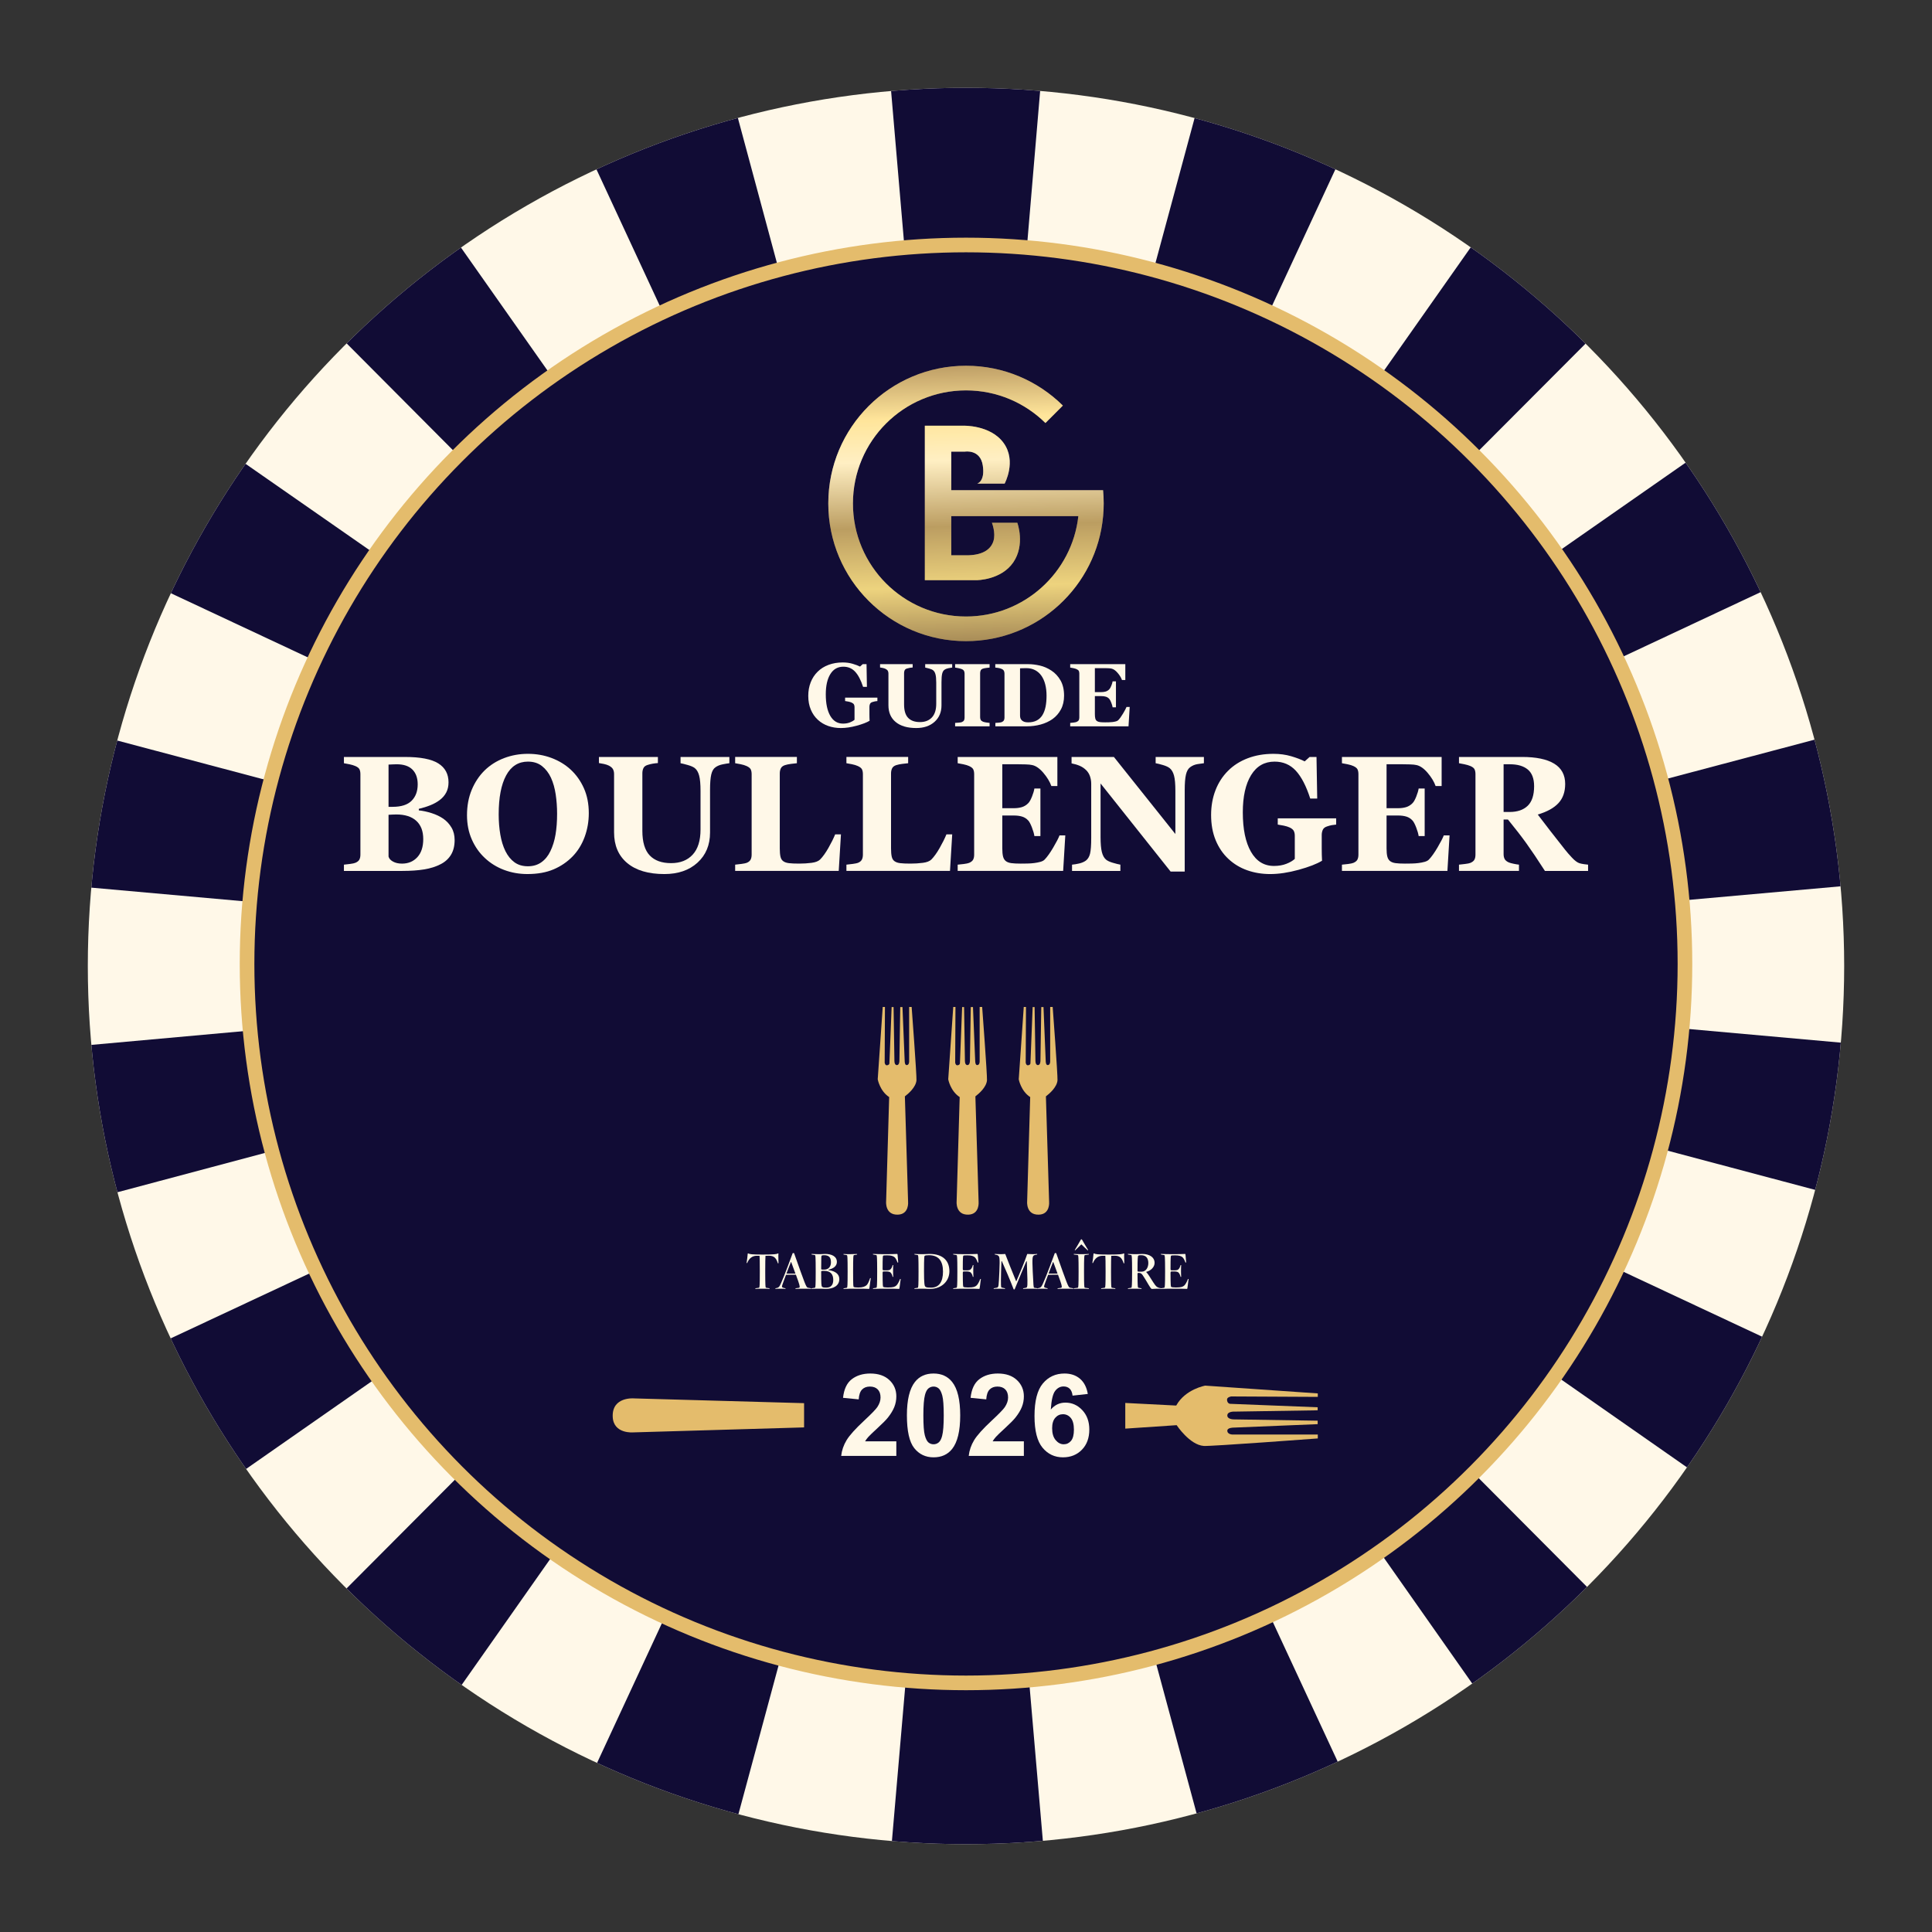 <?xml version="1.0" encoding="UTF-8"?>
<svg xmlns="http://www.w3.org/2000/svg" xmlns:xlink="http://www.w3.org/1999/xlink" version="1.1" viewBox="0 0 935.433 935.433">
  <rect x="0" y="0" width="935.433" height="935.433" fill="#333333" stroke="none"/>
  <!-- Generator: Adobe Illustrator 29.8.2, SVG Export Plug-In . SVG Version: 2.1.1 Build 3)  -->
  <defs>
    <style>
      .st0 {
        fill: none;
      }

      .st1 {
        mix-blend-mode: multiply;
        opacity: .44;
      }

      .st1, .st2 {
        fill: url(#Dégradé_sans_nom_55);
      }

      .st3, .st4 {
        fill: #110c35;
      }

      .st5 {
        fill: #fff8e8;
      }

      .st4 {
        stroke: #e4bc6c;
        stroke-miterlimit: 10;
        stroke-width: 7.087px;
      }

      .st6 {
        isolation: isolate;
      }

      .st7 {
        fill: #fffae7;
      }

      .st8 {
        fill: #e4bc6c;
      }

      .st9 {
        clip-path: url(#clippath);
      }
    </style>
    <clipPath id="clippath">
      <circle class="st0" cx="467.716" cy="467.716" r="425.197"/>
    </clipPath>
    <linearGradient id="Dégradé_sans_nom_55" data-name="Dégradé sans nom 55" x1="469.59" y1="313.345" x2="465.9" y2="176.306" gradientUnits="userSpaceOnUse">
      <stop offset=".002" stop-color="#a18554"/>
      <stop offset=".214" stop-color="#edd37e"/>
      <stop offset=".428" stop-color="#bb9d61"/>
      <stop offset=".661" stop-color="#ffefc3"/>
      <stop offset=".812" stop-color="#ffe59a"/>
      <stop offset=".997" stop-color="#bd9d65"/>
    </linearGradient>
  </defs>
  <g class="st6">
    <g id="fond_perdu">
      <g class="st9">
        <path class="st5" d="M872.553,296.69c-22.13-52.322-53.808-99.308-94.155-139.655s-87.333-72.025-139.655-94.155c-54.177-22.915-111.719-34.534-171.027-34.534s-116.85,11.619-171.027,34.534c-52.322,22.13-99.308,53.808-139.655,94.155s-72.025,87.333-94.155,139.655c-22.915,54.177-34.534,111.719-34.534,171.027s11.619,116.85,34.534,171.027c22.13,52.322,53.808,99.308,94.155,139.655s87.333,72.025,139.655,94.155c54.177,22.915,111.719,34.534,171.027,34.534s116.85-11.619,171.027-34.534c52.322-22.13,99.308-53.808,139.655-94.155s72.025-87.333,94.155-139.655c22.915-54.177,34.534-111.719,34.534-171.027s-11.619-116.85-34.534-171.027Z"/>
        <g>
          <path class="st3" d="M467.637,466.995l.095-.025.025-.092-.052-.014.054.005.009-.033L504.826,29.757c-11.946-1.008-24.895-1.411-37.102-1.411-12.192,0-25.569.405-37.501,1.411l37.406,437.206.009.032Z"/>
          <path class="st3" d="M468.476,467.596l-.095.025-.025.092.052.014-.054-.005-.009.033-37.762,438.296c11.734.972,25.156,1.036,37.141,1.036,12.462,0,26.267-.207,38.457-1.258l-37.696-438.2-.009-.032Z"/>
          <path class="st3" d="M467.56,467.157l.081-.056-.008-.095-.053.005.052-.014-.003-.034L353.393,42.748c-23.575,6.342-48.691,16.524-70.458,26.63l184.606,397.752.019.027Z"/>
          <path class="st3" d="M468.554,467.435l-.081.056.008.095.053-.005-.052.014.003.034,114.623,424.234c23.59-6.402,48.727-15.988,70.499-26.16l-185.034-398.241-.019-.027Z"/>
          <path class="st3" d="M467.542,467.335l.056-.08-.04-.086-.048.023.044-.031-.014-.031L214.653,107.731c-19.821,13.947-39.179,31.946-56.31,48.994l309.172,310.591.028.019Z"/>
          <path class="st3" d="M468.571,467.256l-.056.08.04.086.048-.023-.044.031.014.031,252.207,359.001c19.793-14.003,40.531-30.963,57.625-48.065l-309.807-311.123-.027-.019Z"/>
          <path class="st3" d="M467.587,467.509l.026-.095-.067-.067-.038.038.031-.044-.024-.024L106.466,215.917c-13.819,19.758-26.009,43.381-36.358,65.4l397.446,186.183.032.009Z"/>
          <path class="st3" d="M468.527,467.083l-.026.095.067.067.038-.038-.031.044.024.024,359.703,251.222c13.76-19.783,27.178-43.365,37.466-65.4l-397.209-186.006-.033-.009Z"/>
          <path class="st3" d="M467.688,467.657l-.008-.098-.086-.04-.022.048.014-.052-.031-.014L43.062,354.92c-6.138,23.109-10.692,49.125-12.858,73.602l437.451,39.138.033-.003Z"/>
          <path class="st3" d="M468.459,466.932l-.033.003.008.098.086.04.022-.048-.014.052.031.015,424.699,112.847c6.075-23.091,10.303-49.374,12.415-73.824l-437.214-39.183Z"/>
          <path class="st3" d="M467.834,467.761l-.041-.089-.095-.008-.005.053-.005-.054-.034-.003L29.76,507.223c2.158,24.487,6.725,50.706,12.858,73.824l425.185-113.272.03-.014Z"/>
          <path class="st3" d="M468.28,466.831l.041.089.095.008.005-.053.005.054.034.003,436.993-39.075c-2.198-24.431-6.925-50.317-13.08-73.381l-424.061,112.34-.03.014Z"/>
          <path class="st3" d="M468.006,467.809l-.069-.07-.092.024.014.052-.023-.049-.033.009-397.917,186.21c10.355,22.043,24.078,45.401,37.91,65.178l360.186-251.33.024-.024Z"/>
          <path class="st3" d="M468.107,466.782l.069.07.092-.024-.014-.052.023.049.033-.009,396.571-185.943c-10.353-21.977-23.656-45.015-37.466-64.735l-359.284,250.62-.024.024Z"/>
          <path class="st3" d="M468.185,467.796l-.089-.042-.078.054.031.044-.038-.038-.028.02-310.527,311.631c17.16,17.071,37.782,34.37,57.64,48.329l253.075-359.967.014-.03Z"/>
          <path class="st3" d="M467.929,466.796l.089.042.078-.054-.031-.044.038.038.028-.019,309.846-310.699c-17.119-17.023-37.616-34.401-57.419-48.329l-252.616,359.035-.014.03Z"/>
          <path class="st3" d="M468.348,467.722l-.098-.009-.055.078.044.031-.049-.023-.019.028-185.236,398.985c21.814,10.108,47.093,19.61,70.72,25.938l114.69-424.995.003-.033Z"/>
          <path class="st3" d="M467.766,466.87l.098.009.055-.078-.044-.031.049.023.019-.028,184.777-398.053c-21.755-10.099-46.938-19.377-70.499-25.717l-114.453,423.84-.003.033Z"/>
        </g>
      </g>
    </g>
    <g id="Calque_1">
      <circle class="st4" cx="467.717" cy="466.719" r="348.1"/>
      <g>
        <g>
          <path class="st5" d="M214.598,396.367c1.637,1.141,2.967,2.572,3.99,4.297,1.023,1.724,1.535,3.752,1.535,6.084,0,2.8-.582,5.166-1.746,7.096-1.164,1.932-2.833,3.456-5.007,4.57-2.302,1.192-4.956,2.035-7.961,2.527-3.006.493-6.542.739-10.609.739h-28.278v-3.033c.793-.078,1.79-.195,2.993-.35,1.202-.156,2.046-.337,2.532-.544.946-.389,1.592-.9,1.938-1.536.346-.635.518-1.458.518-2.469v-38.885c0-.933-.141-1.711-.422-2.333-.282-.622-.959-1.166-2.034-1.633-.793-.337-1.714-.616-2.762-.836-1.049-.219-1.97-.395-2.763-.525v-3.033h29.582c7.444,0,12.815,1.038,16.115,3.11,3.299,2.074,4.95,5.133,4.95,9.177,0,1.866-.371,3.507-1.113,4.919-.742,1.414-1.803,2.637-3.184,3.675-1.254.959-2.75,1.788-4.489,2.488-1.74.7-3.607,1.283-5.602,1.749v.739c1.995.208,4.067.655,6.216,1.341,2.149.688,4.015,1.575,5.601,2.664ZM202.243,379.764c0-3.059-.851-5.444-2.552-7.155-1.702-1.711-4.253-2.566-7.655-2.566-.486,0-1.119.019-1.899.059-.78.038-1.452.071-2.014.097v20.453h1.995c4.144,0,7.2-.978,9.17-2.936,1.969-1.957,2.954-4.608,2.954-7.952ZM204.929,406.263c0-3.842-1.126-6.79-3.376-8.84-2.251-2.052-5.487-3.077-9.707-3.077-.486,0-1.132.019-1.938.058-.806.039-1.401.072-1.784.098v20.215c.23.961.946,1.771,2.149,2.434,1.202.663,2.66.993,4.374.993,3.043,0,5.518-1.039,7.424-3.116s2.858-4.998,2.858-8.764Z"/>
          <path class="st5" d="M276.333,372.648c2.685,2.488,4.815,5.495,6.388,9.02,1.573,3.526,2.36,7.544,2.36,12.055,0,4.018-.666,7.841-1.995,11.47-1.33,3.63-3.249,6.753-5.755,9.372-2.635,2.722-5.73,4.841-9.285,6.357-3.556,1.517-7.789,2.275-12.7,2.275-3.965,0-7.712-.661-11.242-1.983-3.53-1.322-6.637-3.24-9.323-5.755-2.661-2.462-4.771-5.456-6.331-8.982-1.561-3.525-2.34-7.452-2.34-11.782,0-4.51.761-8.599,2.283-12.268,1.522-3.668,3.613-6.811,6.274-9.429,2.634-2.566,5.761-4.543,9.381-5.93,3.62-1.386,7.476-2.08,11.568-2.08,4.067,0,7.885.674,11.453,2.022,3.568,1.349,6.657,3.228,9.266,5.639ZM266.472,412.143c1.151-2.362,1.982-5.036,2.494-8.022.511-2.986.767-6.361.767-10.126,0-3.194-.224-6.302-.672-9.327-.448-3.024-1.208-5.718-2.283-8.081-1.1-2.363-2.558-4.258-4.374-5.686-1.816-1.427-4.08-2.142-6.791-2.142-4.63,0-8.147,2.227-10.551,6.679-2.405,4.454-3.606,10.743-3.606,18.869,0,3.453.262,6.712.786,9.775.524,3.062,1.349,5.737,2.475,8.022,1.151,2.31,2.609,4.109,4.374,5.393,1.765,1.286,3.939,1.928,6.522,1.928,2.533,0,4.706-.649,6.523-1.947,1.816-1.298,3.261-3.076,4.335-5.336Z"/>
          <path class="st5" d="M353.148,369.537c-.742.078-1.81.252-3.204.525-1.394.273-2.565.746-3.511,1.419-.973.649-1.656,1.815-2.053,3.5-.396,1.685-.594,4.213-.594,7.582v20.531c0,6.041-2.021,10.901-6.063,14.582-4.041,3.681-9.388,5.522-16.038,5.522-7.75,0-13.749-1.776-17.995-5.327-4.246-3.551-6.369-8.503-6.369-14.854v-28.23c0-.906-.173-1.684-.518-2.333-.345-.648-1.004-1.231-1.976-1.75-.665-.337-1.484-.608-2.455-.816-.973-.208-1.765-.35-2.379-.428v-2.955h28.547v2.955c-.819.052-1.65.15-2.494.292-.844.143-1.701.357-2.571.641-.972.311-1.624.83-1.957,1.555-.332.726-.499,1.543-.499,2.45v27.841c0,5.47,1.188,9.448,3.564,11.938,2.375,2.488,5.824,3.733,10.345,3.733,4.445,0,7.932-1.373,10.46-4.121s3.794-6.792,3.794-12.133v-18.703c0-3.318-.224-5.8-.672-7.446-.448-1.647-1.132-2.832-2.053-3.559-.665-.57-1.823-1.089-3.472-1.555-1.65-.467-2.808-.751-3.473-.855v-3.033h23.635v3.033Z"/>
          <path class="st5" d="M407.171,403.989l-1.075,17.692h-50.148v-3.033c.896-.078,1.944-.201,3.147-.37,1.202-.168,1.995-.33,2.379-.486.921-.363,1.561-.868,1.918-1.517.358-.648.537-1.477.537-2.488v-38.924c0-.933-.141-1.704-.422-2.314-.281-.608-.959-1.16-2.033-1.652-.793-.363-1.746-.654-2.858-.875-1.113-.22-2.002-.382-2.667-.487v-3.033h29.89v3.033c-.819.078-1.784.189-2.897.33-1.112.144-2.078.344-2.896.603-.998.338-1.663.863-1.995,1.575-.333.713-.5,1.523-.5,2.43v36.279c0,1.712.116,3.059.346,4.045s.677,1.711,1.342,2.177c.666.493,1.592.811,2.782.952,1.189.143,2.832.214,4.93.214,2.046,0,4.035-.122,5.966-.37,1.931-.246,3.319-.783,4.164-1.614,1.304-1.322,2.641-3.182,4.009-5.58,1.368-2.398,2.462-4.594,3.28-6.59h2.802Z"/>
          <path class="st5" d="M461.04,403.989l-1.075,17.692h-50.148v-3.033c.896-.078,1.944-.201,3.147-.37,1.202-.168,1.995-.33,2.379-.486.921-.363,1.561-.868,1.918-1.517.358-.648.537-1.477.537-2.488v-38.924c0-.933-.141-1.704-.422-2.314-.281-.608-.959-1.16-2.033-1.652-.793-.363-1.746-.654-2.858-.875-1.113-.22-2.002-.382-2.667-.487v-3.033h29.89v3.033c-.819.078-1.784.189-2.897.33-1.112.144-2.078.344-2.896.603-.998.338-1.663.863-1.995,1.575-.333.713-.5,1.523-.5,2.43v36.279c0,1.712.116,3.059.346,4.045s.677,1.711,1.342,2.177c.666.493,1.592.811,2.782.952,1.189.143,2.832.214,4.93.214,2.046,0,4.035-.122,5.966-.37,1.931-.246,3.319-.783,4.164-1.614,1.304-1.322,2.641-3.182,4.009-5.58,1.368-2.398,2.462-4.594,3.28-6.59h2.802Z"/>
          <path class="st5" d="M511.955,380.58h-2.915c-.742-2.091-2.021-4.21-3.837-6.353-1.817-2.143-3.62-3.409-5.41-3.796-.767-.181-1.835-.291-3.204-.329-1.369-.039-2.5-.059-3.395-.059h-7.905v21.269h5.602c1.407,0,2.686-.168,3.837-.505,1.151-.337,2.2-.985,3.147-1.944.588-.597,1.182-1.646,1.784-3.15.601-1.503.991-2.812,1.171-3.927h2.915v23.019h-2.915c-.154-1.089-.544-2.455-1.171-4.102-.627-1.646-1.222-2.78-1.784-3.402-.844-.933-1.842-1.574-2.993-1.925-1.15-.349-2.481-.525-3.99-.525h-5.602v15.904c0,1.66.121,2.975.365,3.948.243.971.697,1.717,1.361,2.236.639.492,1.516.816,2.629.971,1.112.156,2.628.233,4.546.233.895,0,1.97-.013,3.223-.038,1.253-.026,2.353-.103,3.299-.233,1.075-.13,2.078-.324,3.012-.584.933-.259,1.631-.635,2.091-1.128,1.228-1.27,2.609-3.207,4.144-5.813s2.545-4.556,3.032-5.852h2.8l-1.035,17.187h-51.07v-3.033c.716-.052,1.688-.156,2.917-.311,1.228-.156,2.097-.337,2.609-.544.973-.414,1.624-.94,1.957-1.575.332-.635.499-1.444.499-2.43v-38.924c0-.933-.141-1.704-.422-2.314-.281-.608-.959-1.16-2.033-1.652-.666-.311-1.599-.597-2.8-.855-1.203-.259-2.11-.428-2.725-.506v-3.033h48.268v14.076Z"/>
          <path class="st5" d="M582.899,369.537c-.717.078-1.741.22-3.07.428-1.33.208-2.532.713-3.607,1.516-.947.7-1.618,1.899-2.014,3.597s-.594,4.194-.594,7.485v39.429h-6.83l-33.917-42.656v25.897c0,3.215.211,5.657.633,7.33.422,1.671,1.107,2.896,2.053,3.674.691.571,1.791,1.077,3.3,1.517,1.508.441,2.711.739,3.607.895v3.033h-23.405v-3.033c.997-.078,2.142-.266,3.433-.565,1.292-.297,2.372-.757,3.243-1.381.998-.751,1.682-1.885,2.053-3.402.371-1.516.556-4.063.556-7.641v-26.13c0-1.296-.198-2.521-.594-3.675-.396-1.153-1.016-2.144-1.861-2.974-.896-.881-1.925-1.575-3.088-2.08-1.164-.506-2.488-.901-3.971-1.187v-3.11h20.495l29.767,37.313v-20.872c0-3.316-.217-5.784-.652-7.403-.435-1.62-1.126-2.819-2.072-3.596-.742-.595-1.842-1.107-3.3-1.534-1.457-.428-2.634-.72-3.529-.876v-3.033h23.367v3.033Z"/>
          <path class="st5" d="M646.937,399.244c-.794.078-1.497.169-2.11.273-.615.103-1.382.311-2.303.622-1.049.337-1.739.894-2.072,1.671-.332.779-.499,1.595-.499,2.45v6.416c0,1.297.013,2.34.038,3.131.026.791.064,1.769.115,2.936-2.558,1.555-6.337,3.02-11.338,4.394-5.001,1.374-9.599,2.061-13.793,2.061-3.939,0-7.635-.61-11.089-1.829-3.452-1.219-6.484-3.048-9.093-5.487-2.61-2.412-4.662-5.408-6.158-8.988-1.497-3.579-2.245-7.678-2.245-12.295,0-4.307.704-8.288,2.11-11.946,1.407-3.658,3.441-6.809,6.102-9.455,2.609-2.62,5.786-4.643,9.535-6.07,3.746-1.427,7.896-2.141,12.45-2.141,3.094,0,5.96.389,8.594,1.166,2.634.778,4.809,1.608,6.523,2.489l2.379-2.139h3.338l.345,20.142h-3.377c-1.944-6.053-4.272-10.548-6.982-13.483-2.712-2.936-6.14-4.404-10.284-4.404-4.911,0-8.704,2.179-11.376,6.538-2.673,4.359-4.009,10.363-4.009,18.017,0,8.12,1.311,14.476,3.933,19.068,2.623,4.592,6.337,6.888,11.146,6.888,2.251,0,4.252-.344,6.005-1.031,1.752-.686,3.114-1.483,4.086-2.391v-11.199c0-.933-.166-1.717-.499-2.352s-.997-1.187-1.995-1.653c-.767-.362-1.727-.66-2.877-.894-1.151-.233-2.111-.402-2.878-.506v-3.033h28.278v3.033Z"/>
          <path class="st5" d="M698.005,380.58h-2.915c-.742-2.091-2.021-4.21-3.837-6.353-1.817-2.143-3.62-3.409-5.41-3.796-.767-.181-1.835-.291-3.204-.329-1.369-.039-2.5-.059-3.395-.059h-7.905v21.269h5.602c1.407,0,2.686-.168,3.837-.505,1.151-.337,2.2-.985,3.147-1.944.588-.597,1.182-1.646,1.784-3.15.601-1.503.991-2.812,1.171-3.927h2.915v23.019h-2.915c-.154-1.089-.544-2.455-1.171-4.102-.627-1.646-1.222-2.78-1.784-3.402-.844-.933-1.842-1.574-2.993-1.925-1.15-.349-2.481-.525-3.99-.525h-5.602v15.904c0,1.66.121,2.975.365,3.948.243.971.697,1.717,1.361,2.236.639.492,1.516.816,2.629.971,1.112.156,2.628.233,4.546.233.895,0,1.97-.013,3.223-.038,1.253-.026,2.353-.103,3.299-.233,1.075-.13,2.078-.324,3.012-.584.933-.259,1.631-.635,2.091-1.128,1.228-1.27,2.609-3.207,4.144-5.813,1.535-2.606,2.545-4.556,3.032-5.852h2.8l-1.035,17.187h-51.07v-3.033c.716-.052,1.688-.156,2.917-.311s2.097-.337,2.609-.544c.973-.414,1.624-.94,1.957-1.575.332-.635.499-1.444.499-2.43v-38.924c0-.933-.141-1.704-.422-2.314-.281-.608-.959-1.16-2.033-1.652-.666-.311-1.599-.597-2.8-.855-1.203-.259-2.11-.428-2.725-.506v-3.033h48.268v14.076Z"/>
          <path class="st5" d="M768.911,421.681h-20.893c-3.605-5.6-6.601-10.058-8.991-13.376-2.389-3.318-5.36-7.155-8.914-11.511h-2.104v16.76c0,.933.174,1.724.519,2.371.345.649,1.003,1.193,1.976,1.634.486.208,1.246.421,2.283.641,1.035.22,1.925.37,2.666.447v3.033h-29.045v-3.033c.742-.078,1.72-.189,2.936-.331,1.214-.142,2.078-.316,2.59-.524.973-.414,1.624-.94,1.957-1.575.332-.635.499-1.444.499-2.43v-38.924c0-.933-.141-1.711-.422-2.333s-.959-1.166-2.033-1.633c-.819-.337-1.784-.622-2.896-.855-1.113-.233-1.99-.402-2.629-.506v-3.033h30.542c6.83,0,12.016,1.082,15.559,3.247,3.543,2.165,5.314,5.438,5.314,9.818,0,3.864-1.094,6.968-3.281,9.313-2.187,2.347-5.519,4.18-9.995,5.502,1.739,2.282,3.767,4.926,6.081,7.933,2.315,3.007,4.725,6.079,7.233,9.215.793,1.012,1.874,2.25,3.243,3.714,1.368,1.465,2.577,2.366,3.625,2.702.589.181,1.337.337,2.245.467.908.13,1.553.208,1.938.233v3.033ZM742.782,380.658c0-3.68-1.016-6.37-3.05-8.068-2.035-1.698-4.931-2.547-8.691-2.547h-3.032v23.097h2.917c3.76,0,6.676-.997,8.749-2.994,2.072-1.995,3.107-5.158,3.107-9.488Z"/>
        </g>
        <g>
          <path class="st5" d="M424.816,339.432c-.439.044-.829.092-1.168.149s-.764.17-1.272.341c-.58.182-.963.488-1.145.91-.184.425-.276.871-.276,1.337v3.499c0,.707.006,1.277.021,1.708.015.433.036.967.063,1.603-1.413.848-3.503,1.647-6.268,2.396s-5.307,1.124-7.626,1.124c-2.178,0-4.221-.333-6.129-.996-1.909-.665-3.585-1.664-5.027-2.995-1.444-1.314-2.578-2.949-3.405-4.903-.829-1.952-1.241-4.187-1.241-6.707,0-2.348.387-4.52,1.166-6.517.778-1.994,1.902-3.715,3.373-5.156,1.442-1.431,3.2-2.534,5.271-3.313,2.072-.778,4.365-1.168,6.883-1.168,1.71,0,3.294.211,4.75.636,1.457.425,2.66.877,3.608,1.358l1.314-1.168h1.846l.19,10.989h-1.867c-1.074-3.302-2.361-5.753-3.861-7.356-1.498-1.601-3.392-2.402-5.684-2.402-2.716,0-4.813,1.189-6.291,3.568-1.477,2.377-2.216,5.652-2.216,9.827,0,4.43.724,7.898,2.174,10.403,1.45,2.505,3.503,3.758,6.163,3.758,1.243,0,2.35-.188,3.319-.563s1.722-.81,2.26-1.304v-6.111c0-.509-.092-.935-.276-1.283-.184-.345-.552-.647-1.103-.902-.425-.197-.954-.36-1.59-.488-.638-.128-1.168-.22-1.593-.276v-1.653h15.634v1.653Z"/>
          <path class="st5" d="M461.024,323.226c-.41.042-1.0.138-1.77.287-.772.149-1.419.406-1.942.774-.538.354-.915.99-1.134,1.909-.22.921-.329,2.3-.329,4.137v11.2c0,3.294-1.117,5.947-3.352,7.954-2.235,2.009-5.19,3.011-8.867,3.011-4.284,0-7.601-.967-9.949-2.905-2.346-1.938-3.52-4.639-3.52-8.103v-15.4c0-.496-.096-.921-.287-1.272-.19-.356-.555-.674-1.092-.956-.368-.184-.82-.333-1.358-.446s-.975-.19-1.314-.232v-1.613h15.781v1.613c-.452.027-.912.082-1.379.159s-.94.195-1.421.349c-.538.17-.898.452-1.082.85-.184.396-.276.841-.276,1.335v15.189c0,2.984.657,5.154,1.971,6.512,1.312,1.356,3.219,2.036,5.719,2.036,2.457,0,4.384-.749,5.782-2.25,1.398-1.498,2.097-3.704,2.097-6.617v-10.204c0-1.81-.123-3.164-.37-4.062s-.626-1.544-1.134-1.94c-.368-.312-1.009-.594-1.921-.85-.91-.255-1.551-.41-1.919-.467v-1.655h13.067v1.655Z"/>
          <path class="st5" d="M479.14,351.672h-16.693v-1.655c.381-.027.944-.069,1.685-.126.743-.057,1.256-.142,1.538-.255.523-.211.881-.492,1.071-.837.19-.347.287-.789.287-1.327v-21.339c0-.481-.092-.904-.276-1.272s-.544-.665-1.082-.891c-.339-.142-.841-.287-1.505-.435-.665-.149-1.239-.251-1.718-.308v-1.655h16.693v1.655c-.425.042-.954.103-1.59.18s-1.174.188-1.613.329c-.55.184-.919.471-1.103.86s-.276.831-.276,1.325v21.32c0,.509.096.944.287,1.304s.555.655,1.092.881c.297.126.789.251,1.475.37.684.119,1.262.195,1.729.222v1.655Z"/>
          <path class="st5" d="M509.049,324.668c1.837,1.203,3.321,2.804,4.453,4.805,1.132,2.003,1.697,4.451,1.697,7.352,0,2.545-.506,4.761-1.517,6.648-1.011,1.888-2.35,3.434-4.018,4.635-1.697,1.203-3.625,2.097-5.782,2.683-2.155.588-4.416.881-6.776.881h-15.168v-1.655c.454-.013,1.019-.057,1.697-.126.68-.071,1.132-.157,1.358-.255.509-.211.862-.498,1.061-.86.197-.36.297-.795.297-1.304v-21.339c0-.481-.092-.917-.276-1.306-.184-.387-.544-.703-1.082-.944-.538-.241-1.107-.402-1.708-.488-.601-.084-1.063-.14-1.39-.17v-1.655h16.015c1.712,0,3.543.22,5.493.659,1.952.437,3.832,1.251,5.644,2.438ZM504.721,346.241c.693-1.13,1.197-2.478,1.517-4.041.318-1.561.477-3.361.477-5.399,0-1.992-.213-3.811-.638-5.451-.423-1.639-1.046-3.039-1.867-4.2-.82-1.159-1.842-2.055-3.064-2.693-1.224-.636-2.614-.954-4.169-.954-.496,0-1.057.01-1.687.031-.63.021-1.099.04-1.41.052v22.846c0,.511.067.958.201,1.348.136.389.364.732.691,1.03.324.297.724.525,1.199.688.473.163,1.092.245,1.854.245,1.599,0,2.972-.297,4.116-.891,1.145-.594,2.072-1.465,2.779-2.61Z"/>
          <path class="st5" d="M544.855,329.251h-1.613c-.41-1.141-1.115-2.296-2.12-3.465-1.004-1.17-2.001-1.86-2.99-2.072-.425-.098-1.015-.159-1.773-.18-.755-.021-1.381-.031-1.877-.031h-4.37v11.604h3.097c.778,0,1.486-.092,2.122-.276s1.216-.538,1.739-1.061c.324-.324.653-.898.986-1.718.333-.82.548-1.534.647-2.143h1.613v12.558h-1.613c-.084-.594-.299-1.339-.647-2.239-.347-.898-.676-1.515-.986-1.854-.467-.511-1.019-.86-1.655-1.051s-1.371-.287-2.206-.287h-3.097v8.676c0,.904.067,1.622.201,2.153.136.529.385.935.753,1.218.354.27.839.446,1.454.532.615.084,1.452.128,2.513.128.494,0,1.088-.008,1.781-.023.693-.013,1.302-.054,1.825-.126.594-.071,1.149-.178,1.666-.318.515-.142.9-.347,1.155-.615.678-.693,1.442-1.752,2.291-3.173.848-1.421,1.406-2.484,1.676-3.191h1.546l-.571,9.375h-28.235v-1.655c.398-.027.933-.084,1.613-.17.678-.084,1.159-.182,1.442-.297.538-.226.898-.511,1.082-.858s.276-.789.276-1.327v-21.232c0-.511-.077-.929-.234-1.262-.155-.333-.529-.634-1.124-.902-.368-.17-.883-.326-1.549-.467-.665-.142-1.166-.234-1.507-.276v-1.655h26.686v7.68Z"/>
        </g>
      </g>
      <g>
        <path class="st2" d="M534.084,237.359h-73.502v-18.698h6.643s7.381-1.23,8.611,6.643c1.23,7.873-2.706,8.857-2.706,8.857h13.286s5.905-10.825-.492-19.682c-6.397-8.857-19.682-8.365-19.682-8.365h-18.452v74.793h25.095s11.809,0,17.714-8.611c5.905-8.611,1.968-19.19,1.968-19.19h-12.301s1.968,4.921.738,8.857c-1.23,3.936-4.921,6.643-12.055,6.889h-8.365v-18.944h61.533c-3.057,27.338-26.243,48.593-54.398,48.593-30.234,0-54.744-24.51-54.744-54.744,0-30.234,24.51-54.744,54.744-54.744,14.992,0,28.574,6.029,38.461,15.791l8.436-8.436c-12.046-11.921-28.61-19.285-46.897-19.285-36.823,0-66.674,29.851-66.674,66.674,0,36.823,29.851,66.674,66.674,66.674,34.749,0,63.284-26.584,66.389-60.523.185-2.026.285-4.077.285-6.151,0-2.158-.106-4.291-.307-6.397Z"/>
        <path class="st1" d="M534.084,237.359h-73.502v-18.698h6.643s7.381-1.23,8.611,6.643c1.23,7.873-2.706,8.857-2.706,8.857h13.286s5.905-10.825-.492-19.682c-6.397-8.857-19.682-8.365-19.682-8.365h-18.452v74.793h25.095s11.809,0,17.714-8.611c5.905-8.611,1.968-19.19,1.968-19.19h-12.301s1.968,4.921.738,8.857c-1.23,3.936-4.921,6.643-12.055,6.889h-8.365v-18.944h61.533c-3.057,27.338-26.243,48.593-54.398,48.593-30.234,0-54.744-24.51-54.744-54.744,0-30.234,24.51-54.744,54.744-54.744,14.992,0,28.574,6.029,38.461,15.791l8.436-8.436c-12.046-11.921-28.61-19.285-46.897-19.285-36.823,0-66.674,29.851-66.674,66.674,0,36.823,29.851,66.674,66.674,66.674,34.749,0,63.284-26.584,66.389-60.523.185-2.026.285-4.077.285-6.151,0-2.158-.106-4.291-.307-6.397Z"/>
      </g>
      <g>
        <path class="st8" d="M544.834,679.274v12.438l24.877-1.677s6.289,9.573,13.137,10.062c3.392.242,55.204-3.634,55.204-3.634v-1.887h-41.088s-2.725.07-2.725-1.887c0-1.467,2.935-1.467,2.935-1.467l40.809-1.677v-1.677l-40.599-.629s-3.145.012-3.145-1.887c0-2.166,3.773-1.887,3.773-1.887l39.97-.629v-1.467l-42.486-1.677s-1.302-.141-1.398-1.957c-.07-1.328,2.026-1.607,2.026-1.607l41.927.21v-1.677l-54.505-3.773s-9.643,1.677-14.045,9.643l-24.667-1.258Z"/>
        <path class="st8" d="M389.319,679.378v11.739l-82.596,2.411s-9.785.94-10.062-7.652c-.314-9.748,10.272-8.805,10.272-8.805l82.386,2.306Z"/>
      </g>
      <g>
        <path class="st5" d="M433.983,697.854v7.075h-26.7c.288-2.674,1.156-5.209,2.602-7.604,1.446-2.395,4.301-5.57,8.566-9.528,3.434-3.198,5.539-5.367,6.316-6.506,1.048-1.572,1.572-3.126,1.572-4.662,0-1.699-.457-3.005-1.369-3.917-.913-.913-2.174-1.369-3.782-1.369-1.59,0-2.855.479-3.795,1.437s-1.481,2.548-1.626,4.771l-7.59-.759c.451-4.192,1.87-7.201,4.256-9.026,2.385-1.825,5.367-2.738,8.945-2.738,3.921,0,7.002,1.058,9.243,3.172s3.361,4.744,3.361,7.889c0,1.789-.321,3.492-.962,5.109-.642,1.617-1.658,3.312-3.05,5.083-.922,1.175-2.584,2.864-4.987,5.068-2.404,2.205-3.927,3.669-4.568,4.392s-1.161,1.428-1.559,2.114h15.126Z"/>
        <path class="st5" d="M452.009,665.027c3.85,0,6.858,1.374,9.026,4.12,2.585,3.253,3.877,8.647,3.877,16.184,0,7.518-1.302,12.921-3.903,16.21-2.151,2.711-5.15,4.066-9,4.066-3.867,0-6.984-1.486-9.353-4.459-2.367-2.973-3.551-8.272-3.551-15.898,0-7.481,1.302-12.867,3.903-16.156,2.15-2.711,5.15-4.066,9-4.066ZM452.009,671.344c-.922,0-1.744.294-2.467.881-.723.588-1.283,1.64-1.681,3.158-.524,1.97-.786,5.286-.786,9.948s.234,7.866.705,9.609c.47,1.744,1.062,2.905,1.775,3.483.714.579,1.531.867,2.453.867s1.744-.293,2.467-.881c.723-.587,1.283-1.64,1.681-3.158.523-1.951.786-5.259.786-9.921s-.235-7.865-.705-9.609-1.062-2.909-1.775-3.497c-.714-.587-1.531-.881-2.453-.881Z"/>
        <path class="st5" d="M495.734,697.854v7.075h-26.7c.288-2.674,1.156-5.209,2.602-7.604,1.446-2.395,4.301-5.57,8.566-9.528,3.434-3.198,5.539-5.367,6.316-6.506,1.048-1.572,1.572-3.126,1.572-4.662,0-1.699-.457-3.005-1.369-3.917-.913-.913-2.174-1.369-3.782-1.369-1.59,0-2.855.479-3.795,1.437s-1.481,2.548-1.626,4.771l-7.59-.759c.451-4.192,1.87-7.201,4.256-9.026,2.385-1.825,5.367-2.738,8.945-2.738,3.921,0,7.002,1.058,9.243,3.172s3.361,4.744,3.361,7.889c0,1.789-.321,3.492-.962,5.109-.642,1.617-1.658,3.312-3.05,5.083-.922,1.175-2.584,2.864-4.987,5.068-2.404,2.205-3.927,3.669-4.568,4.392s-1.161,1.428-1.559,2.114h15.126Z"/>
        <path class="st5" d="M526.691,674.922l-7.374.813c-.181-1.519-.65-2.639-1.409-3.361s-1.744-1.085-2.955-1.085c-1.608,0-2.968.724-4.079,2.169-1.111,1.446-1.812,4.455-2.101,9.026,1.897-2.24,4.256-3.361,7.074-3.361,3.181,0,5.905,1.211,8.173,3.633s3.402,5.548,3.402,9.379c0,4.066-1.192,7.328-3.578,9.786s-5.448,3.687-9.189,3.687c-4.012,0-7.311-1.559-9.895-4.676s-3.876-8.228-3.876-15.329c0-7.283,1.346-12.533,4.039-15.75,2.692-3.216,6.189-4.825,10.49-4.825,3.018,0,5.517.846,7.495,2.535,1.979,1.689,3.239,4.143,3.782,7.359ZM509.423,691.539c0,2.476.569,4.387,1.707,5.732,1.139,1.347,2.44,2.02,3.904,2.02,1.409,0,2.584-.551,3.523-1.653.939-1.102,1.41-2.909,1.41-5.421,0-2.585-.507-4.478-1.519-5.68-1.012-1.201-2.277-1.803-3.795-1.803-1.464,0-2.702.574-3.714,1.722s-1.518,2.842-1.518,5.083Z"/>
      </g>
      <g>
        <path class="st7" d="M376.595,611.575c-.71-2.154-1.61-3.576-4.191-3.576-.9,0-1.113,0-1.776.048-.071.876-.118,3.315-.118,7.555,0,7.104.118,7.72.308,7.839.308.189,1.09.165,1.682.308.189.047.142.331.023.308-.663-.071-2.037-.095-3.315-.095-1.255,0-2.747.023-3.41.095-.118.023-.166-.261.023-.308.593-.143,1.444-.118,1.729-.308.213-.143.331-.734.331-7.839,0-4.239-.048-6.655-.118-7.555-.545-.023-.877-.023-1.445-.023-2.107,0-3.67,1.326-4.499,3.41-.071.165-.355.142-.331.023.165-1.113.521-3.623.544-4.429,0-.166.237-.166.332-.118.663.331,1.468.521,6.938.521,5.755,0,6.749-.213,7.317-.521.095-.048.332-.048.284.118-.118.806.048,3.458.023,4.57,0,.119-.283.143-.331-.023Z"/>
        <path class="st7" d="M389.665,623.961c-1.279,0-3.789.023-4.429.095-.143.023-.166-.261.023-.308.568-.143,1.374-.095,1.682-.261s.497-.45-.474-3.221l-1.113-3.078h-2.179c-1.278,0-2.013.023-2.604.047-1.113,3.031-1.966,5.162-1.966,5.637,0,.426.308.639,1.587.876.213.047.165.331.047.308-.663-.071-1.019-.095-2.297-.095-1.255,0-1.8.023-2.439.095-.118.023-.165-.284.024-.308,1.16-.189,1.491-.45,1.847-.947.71-.972,3.103-6.938,6.394-15.985.071-.189.688-.118.734,0,5.163,14.659,5.778,16.175,6.418,16.554.308.189,1.137.236,1.705.379.213.047.166.331.023.308-.639-.071-1.729-.095-2.983-.095ZM383.081,611.078c-.023-.095-.118-.071-.142,0-1.019,2.486-1.421,3.6-2.155,5.565,1.326,0,.616.023,2.392.023h1.966c-.568-1.562-1.421-3.907-2.061-5.589Z"/>
        <path class="st7" d="M399.892,624.056c-.568,0-1.492-.095-2.747-.095s-3.457.023-4.121.095c-.118.023-.165-.261.024-.308.592-.143,1.278-.118,1.587-.308.189-.119.308-.734.308-7.839,0-7.128-.118-7.768-.308-7.862-.309-.166-.995-.166-1.587-.309-.189-.047-.143-.331-.024-.308.664.071,2.677.118,3.955.118,1.256,0,1.776-.118,2.439-.118,3.244,0,5.778,1.161,5.778,3.884,0,2.037-1.729,3.244-4.05,3.742-.095.023-.095.189.023.213,3.458.474,5.211,2.061,5.211,4.334,0,3.221-2.866,4.76-6.489,4.76ZM398.968,607.739c-.497,0-.947.07-1.112.189-.189.118-.261.474-.261,6.394,0,.166.023.284.189.332.284.071.379.071,1.231.071,2.32,0,3.315-1.635,3.315-3.529,0-2.226-.806-3.457-3.363-3.457ZM399.016,615.317c-.734,0-.947,0-1.231.07-.166.048-.189.166-.189.332,0,5.826.071,7.01.45,7.317s.733.403,2.06.403c2.345,0,3.339-1.469,3.339-3.742,0-2.51-1.112-4.381-4.428-4.381Z"/>
        <path class="st7" d="M420.824,624.056c-1.635-.071-3.197-.095-5.85-.095-2.629,0-5.139,0-6.488.118-.119,0-.166-.26.023-.308.592-.142,1.278-.142,1.562-.308.213-.119.332-.734.332-7.862,0-7.104-.119-7.744-.332-7.839-.284-.189-.971-.166-1.562-.308-.189-.048-.143-.332-.023-.308.639.07,1.823.094,3.078.094,1.326,0,2.747-.047,3.339-.094.143,0,.166.26-.023.308-.568.142-1.208.118-1.516.308-.189.118-.308.734-.308,7.839,0,7.128.118,7.412.308,7.507.308.166.947.284,2.25.284,1.966,0,3.268-.45,4.025-1.185.663-.639,1.231-2.154,1.634-3.339.024-.071.379-.095.332.071-.213.924-.592,5.044-.781,5.115Z"/>
        <path class="st7" d="M435.385,624.056c-1.634-.071-3.457-.095-6.109-.095s-5.139.023-6.488.095c-.261.023-.166-.261.023-.308.568-.143,1.255-.118,1.562-.308.189-.119.332-.734.332-7.839,0-7.128-.143-7.768-.332-7.862-.308-.166-.994-.166-1.562-.309-.189-.047-.284-.331-.023-.308,1.35.071,3.386.118,6.015.118,2.652,0,4.026-.047,5.66-.118.213.095.308,3.435.426,4.026.048.213-.308.213-.354.07-.427-1.137-.924-2.202-1.563-2.628-.64-.427-1.468-.782-3.41-.782-1.35,0-1.753.048-1.942.166-.165.095-.283.592-.283,6.3,0,.402.047.663.142.71.166.071.308.095,1.634.095,1.16,0,1.658-.165,1.989-.45.497-.426.853-1.16,1.065-2.013.048-.189.332-.118.332,0-.047.663-.095,1.444-.095,2.724,0,1.255.048,2.131.095,2.795,0,.118-.308.189-.332,0-.142-.829-.615-1.682-1.018-2.037-.309-.284-1.019-.497-2.037-.497-1.303,0-1.516.023-1.634.095-.071.047-.142.355-.142.71.023,6.181.142,6.584.331,6.679.308.166.924.284,2.25.284,2.724,0,3.386-.355,4.097-.972.545-.473,1.35-1.918,1.752-3.102.024-.071.379-.095.332.07-.213.924-.521,4.618-.711,4.689Z"/>
        <path class="st7" d="M450.324,624.056c-.592,0-2.107-.095-3.387-.095-1.255,0-3.457.023-4.121.095-.118.023-.165-.261.048-.308.568-.143,1.255-.118,1.563-.308.189-.119.308-.734.308-7.839,0-7.128-.118-7.768-.308-7.862-.309-.166-.995-.166-1.563-.309-.213-.047-.166-.331-.048-.308.664.071,2.7.118,3.955.118,1.279,0,2.558-.118,3.221-.118,6.75,0,9.686,3.481,9.686,8.384,0,4.831-3.812,8.549-9.354,8.549ZM449.756,607.739c-1.256,0-1.753.118-2.037.308-.189.118-.331.427-.331,7.555,0,5.92.261,7.033.64,7.364.426.379.994.475,2.865.475,3.836,0,5.684-2.89,5.684-7.768,0-5.258-2.227-7.934-6.82-7.934Z"/>
        <path class="st7" d="M474.215,624.056c-1.634-.071-3.457-.095-6.109-.095s-5.139.023-6.488.095c-.261.023-.166-.261.023-.308.568-.143,1.255-.118,1.562-.308.189-.119.332-.734.332-7.839,0-7.128-.143-7.768-.332-7.862-.308-.166-.994-.166-1.562-.309-.189-.047-.284-.331-.023-.308,1.35.071,3.386.118,6.015.118,2.652,0,4.026-.047,5.66-.118.213.095.308,3.435.426,4.026.048.213-.308.213-.354.07-.427-1.137-.924-2.202-1.563-2.628-.64-.427-1.468-.782-3.41-.782-1.35,0-1.753.048-1.942.166-.165.095-.283.592-.283,6.3,0,.402.047.663.142.71.166.071.308.095,1.634.095,1.16,0,1.658-.165,1.989-.45.497-.426.853-1.16,1.065-2.013.048-.189.332-.118.332,0-.047.663-.095,1.444-.095,2.724,0,1.255.048,2.131.095,2.795,0,.118-.308.189-.332,0-.142-.829-.615-1.682-1.018-2.037-.309-.284-1.019-.497-2.037-.497-1.303,0-1.516.023-1.634.095-.071.047-.142.355-.142.71.023,6.181.142,6.584.331,6.679.308.166.924.284,2.25.284,2.724,0,3.386-.355,4.097-.972.545-.473,1.35-1.918,1.752-3.102.024-.071.379-.095.332.07-.213.924-.521,4.618-.711,4.689Z"/>
        <path class="st7" d="M498.982,623.961c-1.255,0-2.889.023-3.528.095-.142.023-.165-.261.024-.308.568-.143,1.207-.143,1.491-.308.497-.285.64-.854.355-7.957-.095-2.132-.118-3.316-.166-4.736,0-.096-.213-.096-.236-.048-1.279,3.079-3.41,7.957-5.637,13.522-.071.166-.474.118-.497.023-1.752-4.523-4.404-10.775-5.707-13.594-.023-.07-.189-.094-.189.024-.048,1.444-.143,2.699-.189,4.926-.189,7.151-.023,7.602.166,7.72.283.189,1.065.284,1.634.427.189.047.142.331.023.308-.663-.071-1.35-.095-2.604-.095-1.279,0-2.061.023-2.7.095-.142.023-.189-.261.023-.308.593-.143,1.351-.189,1.658-.355.615-.331.64-.71.971-7.791.308-6.749.023-7.224-.592-7.673-.355-.261-.782-.379-1.54-.498-.189-.023-.142-.331-.023-.308.498.071,1.966.118,2.913.118.876,0,1.492-.047,1.942-.094.094,0,.165.07.189.118.781,2.202,3.457,8.762,5.186,13.001.023.071.166.047.189,0,1.776-4.239,3.955-9.236,5.187-13.001.023-.095.095-.118.189-.118.45.047,1.657.094,2.486.094.9,0,1.634-.047,2.084-.118.143-.023.189.284-.023.308-.758.119-1.255.237-1.468.403-.664.521-.877.971-.568,7.768.331,7.104.426,7.72.639,7.839.309.189.995.165,1.587.308.189.047.142.331.023.308-.663-.071-2.013-.095-3.292-.095Z"/>
        <path class="st7" d="M516.574,623.961c-1.279,0-3.789.023-4.429.095-.142.023-.166-.261.023-.308.568-.143,1.374-.095,1.682-.261s.497-.45-.474-3.221l-1.113-3.078h-2.179c-1.278,0-2.013.023-2.604.047-1.113,3.031-1.966,5.162-1.966,5.637,0,.426.308.639,1.587.876.213.047.166.331.047.308-.663-.071-1.018-.095-2.297-.095-1.255,0-1.8.023-2.439.095-.118.023-.166-.284.023-.308,1.161-.189,1.492-.45,1.848-.947.711-.972,3.103-6.938,6.395-15.985.07-.189.687-.118.733,0,5.163,14.659,5.778,16.175,6.418,16.554.308.189,1.137.236,1.705.379.213.047.166.331.023.308-.64-.071-1.729-.095-2.983-.095ZM509.99,611.078c-.023-.095-.118-.071-.142,0-1.019,2.486-1.421,3.6-2.155,5.565,1.326,0,.615.023,2.392.023h1.966c-.568-1.562-1.421-3.907-2.061-5.589Z"/>
        <path class="st7" d="M523.558,623.961c-1.279,0-2.937.023-3.576.095-.118.023-.166-.261.023-.308.593-.143,1.61-.118,1.919-.308.189-.119.308-.734.308-7.839,0-7.128-.118-7.768-.308-7.862-.309-.166-1.326-.166-1.919-.309-.189-.047-.142-.331-.023-.308.64.071,2.297.118,3.576.118,1.255,0,2.913-.047,3.575-.118.119-.023.166.261-.023.308-.592.143-1.61.143-1.918.309-.213.118-.332.734-.332,7.862,0,7.104.119,7.72.332,7.839.308.189,1.326.165,1.918.308.189.047.143.331.023.308-.662-.071-2.32-.095-3.575-.095ZM523.558,602.481c-1.042,1.019-2.392,2.297-2.937,2.865-.071.071-.309,0-.213-.165.828-1.374,2.32-3.813,2.842-4.854.094-.189.213-.285.354-.285.166,0,.261.096.355.285.568,1.065,2.013,3.41,2.865,4.854.095.165-.142.236-.236.165-.593-.568-1.989-1.823-3.031-2.865Z"/>
        <path class="st7" d="M544.017,611.575c-.71-2.154-1.61-3.576-4.191-3.576-.9,0-1.113,0-1.776.048-.071.876-.118,3.315-.118,7.555,0,7.104.118,7.72.308,7.839.308.189,1.09.165,1.682.308.189.047.142.331.023.308-.663-.071-2.037-.095-3.315-.095-1.255,0-2.747.023-3.41.095-.118.023-.166-.261.023-.308.593-.143,1.444-.118,1.729-.308.213-.143.331-.734.331-7.839,0-4.239-.048-6.655-.118-7.555-.545-.023-.877-.023-1.445-.023-2.107,0-3.67,1.326-4.499,3.41-.071.165-.355.142-.331.023.165-1.113.521-3.623.544-4.429,0-.166.237-.166.332-.118.663.331,1.468.521,6.938.521,5.755,0,6.749-.213,7.317-.521.095-.048.332-.048.284.118-.118.806.048,3.458.023,4.57,0,.119-.283.143-.331-.023Z"/>
        <path class="st7" d="M560.164,623.961c-.545,0-2.107.118-2.463.118-.332,0-.995-1.018-1.492-1.871-1.255-2.131-2.25-3.812-2.937-4.783-.545-.781-1.019-1.113-1.847-1.113-.214,0-.403,0-.498.048-.142.071-.166.142-.166.354.024,6.205.143,6.607.332,6.727.308.189.924.165,1.516.308.189.047.143.331.023.308-.663-.071-2.084-.095-3.339-.095s-2.439.023-3.079.095c-.142.023-.189-.261.024-.308.568-.143,1.255-.118,1.562-.308.189-.119.332-.734.332-7.839,0-7.128-.143-7.768-.332-7.862-.308-.166-.994-.166-1.562-.309-.214-.047-.166-.331-.024-.308.64.071,2.677.118,3.932.118,1.279,0,2.131-.118,2.795-.118,3.693,0,6.086,1.634,6.086,4.357,0,1.942-1.753,3.766-3.979,4.311-.095.023-.095.142,0,.213.568.545,1.278,1.587,2.202,3.079,1.8,2.889,2.392,3.741,3.173,4.144.616.308,1.019.427,1.776.521.214.023.189.331.071.308-.64-.071-1.539-.095-2.107-.095ZM552.515,607.739c-.758,0-1.089.023-1.397.236-.236.166-.355,1.421-.355,7.342,0,.166.024.284.189.331.285.071.355.071,1.753.071,2.321,0,3.292-2.25,3.292-4.145,0-2.202-.947-3.836-3.481-3.836Z"/>
        <path class="st7" d="M574.797,624.056c-1.635-.071-3.458-.095-6.11-.095s-5.139.023-6.489.095c-.26.023-.165-.261.024-.308.568-.143,1.255-.118,1.562-.308.189-.119.332-.734.332-7.839,0-7.128-.143-7.768-.332-7.862-.308-.166-.994-.166-1.562-.309-.189-.047-.284-.331-.024-.308,1.351.071,3.387.118,6.016.118,2.652,0,4.025-.047,5.66-.118.213.095.308,3.435.426,4.026.048.213-.308.213-.355.07-.426-1.137-.923-2.202-1.562-2.628-.64-.427-1.469-.782-3.41-.782-1.35,0-1.752.048-1.941.166-.166.095-.285.592-.285,6.3,0,.402.048.663.143.71.166.071.308.095,1.634.095,1.161,0,1.658-.165,1.989-.45.498-.426.853-1.16,1.066-2.013.047-.189.331-.118.331,0-.048.663-.095,1.444-.095,2.724,0,1.255.047,2.131.095,2.795,0,.118-.308.189-.331,0-.143-.829-.616-1.682-1.019-2.037-.308-.284-1.019-.497-2.037-.497-1.302,0-1.516.023-1.634.095-.071.047-.143.355-.143.71.024,6.181.143,6.584.332,6.679.308.166.924.284,2.25.284,2.723,0,3.387-.355,4.097-.972.545-.473,1.35-1.918,1.753-3.102.023-.071.379-.095.331.07-.213.924-.521,4.618-.71,4.689Z"/>
      </g>
      <g>
        <path class="st8" d="M441.4,487.558h-1.212v26.391s.045,1.75-1.212,1.75c-.943,0-.943-1.885-.943-1.885l-1.077-26.211h-1.077l-.404,26.077s.008,2.02-1.212,2.02c-1.391,0-1.212-2.424-1.212-2.424l-.404-25.673h-.943l-1.077,27.288s-.091.836-1.257.898c-.853.045-1.032-1.302-1.032-1.302l.135-26.929h-1.077l-2.424,35.008s.993,5.646,5.542,8.616l-1.479,50.571s-.61,6.549,5.693,6.355c5.555-.171,4.947-6.225,4.947-6.225l-1.557-51.041c1.694-1.285,5.374-4.446,5.615-7.827.156-2.179-2.334-35.457-2.334-35.457Z"/>
        <path class="st8" d="M475.541,487.558h-1.212v26.391s.045,1.75-1.212,1.75c-.943,0-.943-1.885-.943-1.885l-1.077-26.211h-1.077l-.404,26.077s.008,2.02-1.212,2.02c-1.391,0-1.212-2.424-1.212-2.424l-.404-25.673h-.943l-1.077,27.288s-.091.836-1.257.898c-.853.045-1.032-1.302-1.032-1.302l.135-26.929h-1.077l-2.424,35.008s.993,5.646,5.542,8.616l-1.479,50.571s-.61,6.549,5.693,6.355c5.555-.171,4.947-6.225,4.947-6.225l-1.557-51.041c1.694-1.285,5.374-4.446,5.615-7.827.156-2.179-2.334-35.457-2.334-35.457Z"/>
        <path class="st8" d="M509.682,487.558h-1.212v26.391s.045,1.75-1.212,1.75c-.943,0-.943-1.885-.943-1.885l-1.077-26.211h-1.077l-.404,26.077s.008,2.02-1.212,2.02c-1.391,0-1.212-2.424-1.212-2.424l-.404-25.673h-.943l-1.077,27.288s-.091.836-1.257.898c-.853.045-1.032-1.302-1.032-1.302l.135-26.929h-1.077l-2.424,35.008s.993,5.646,5.542,8.616l-1.479,50.571s-.61,6.549,5.693,6.355c5.555-.171,4.947-6.225,4.947-6.225l-1.557-51.041c1.694-1.285,5.374-4.446,5.615-7.827.156-2.179-2.334-35.457-2.334-35.457Z"/>
      </g>
    </g>
  </g>
</svg>